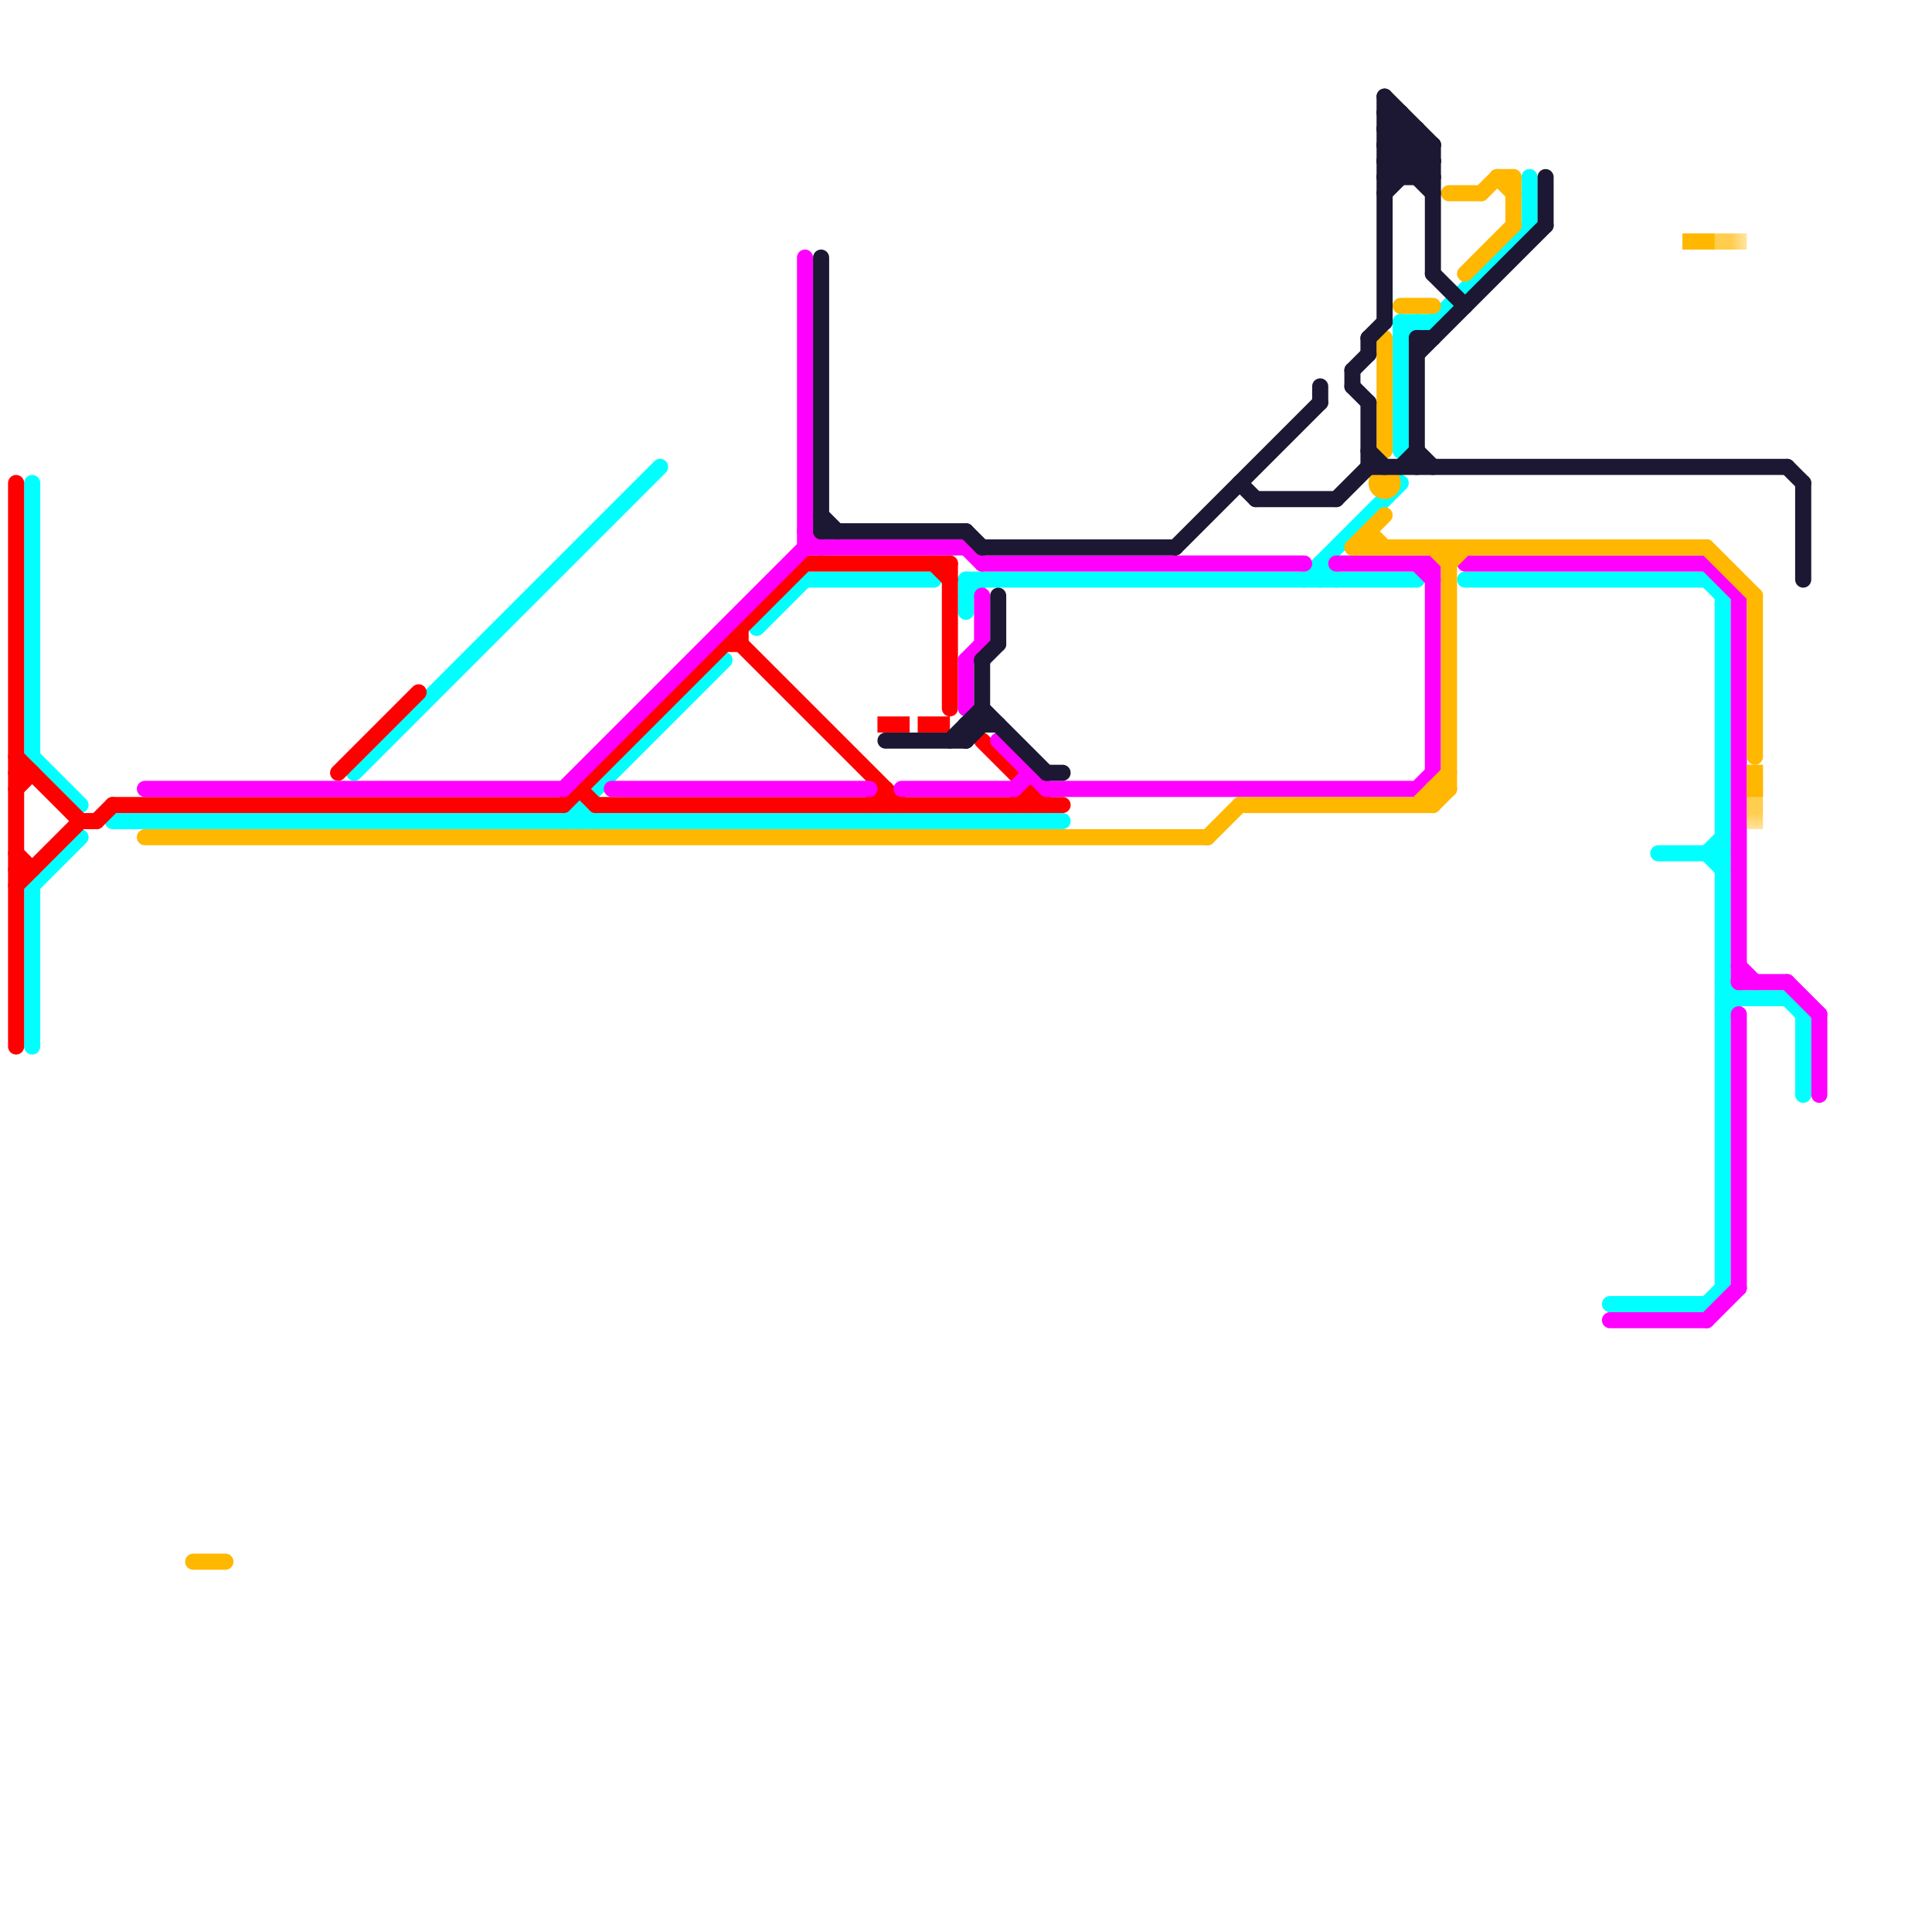 
<svg version="1.1" xmlns="http://www.w3.org/2000/svg" viewBox="0 0 120 120">
<style>text { font: 1px Helvetica; font-weight: 600; white-space: pre; dominant-baseline: central; } line { stroke-width: 1; fill: none; stroke-linecap: round; stroke-linejoin: round; } .c0 { stroke: #00ffff } .c1 { stroke: #ff0000 } .c2 { stroke: #ff00ff } .c3 { stroke: #ffb700 } .c4 { stroke: #1c1833 } .lsw1 { stroke-width: 0.75; stroke-linecap: square; }.w1 { stroke-width: 1; }.l1 { stroke-dasharray: 1 1.5; stroke-linecap: square; }.l9 { stroke-dasharray: 1 2.5; stroke-linecap: square; }.sl-sq { stroke-linecap: square; }</style><defs><g id="csm-ff0000"><circle r="0.4" fill="#ff0000"/><circle r="0.2" fill="#fff"/></g><g id="csm-00ffff"><circle r="0.4" fill="#00ffff"/><circle r="0.2" fill="#fff"/></g><g id="csm-ff00ff"><circle r="0.4" fill="#ff00ff"/><circle r="0.2" fill="#fff"/></g><g id="csm-ffb700"><circle r="0.4" fill="#ffb700"/><circle r="0.2" fill="#fff"/></g><g id="csm-1c1833"><circle r="0.4" fill="#1c1833"/><circle r="0.2" fill="#fff"/></g></defs><line class="c0 " x1="2" y1="55" x2="5" y2="52"/><line class="c0 " x1="22" y1="48" x2="41" y2="29"/><line class="c0 " x1="82" y1="35" x2="82" y2="36"/><line class="c0 " x1="107" y1="62" x2="111" y2="62"/><line class="c0 " x1="47" y1="39" x2="50" y2="36"/><line class="c0 " x1="89" y1="20" x2="95" y2="14"/><line class="c0 " x1="112" y1="63" x2="112" y2="68"/><line class="c0 " x1="100" y1="81" x2="106" y2="81"/><line class="c0 " x1="107" y1="37" x2="107" y2="80"/><line class="c0 " x1="2" y1="55" x2="2" y2="65"/><line class="c0 " x1="103" y1="53" x2="107" y2="53"/><line class="c0 " x1="36" y1="50" x2="36" y2="51"/><line class="c0 " x1="2" y1="30" x2="2" y2="47"/><line class="c0 " x1="7" y1="51" x2="66" y2="51"/><line class="c0 " x1="91" y1="36" x2="106" y2="36"/><line class="c0 " x1="95" y1="11" x2="95" y2="14"/><line class="c0 " x1="107" y1="63" x2="108" y2="62"/><line class="c0 " x1="60" y1="36" x2="88" y2="36"/><line class="c0 " x1="106" y1="53" x2="107" y2="52"/><line class="c0 " x1="82" y1="35" x2="83" y2="36"/><line class="c0 " x1="81" y1="36" x2="87" y2="30"/><line class="c0 " x1="106" y1="36" x2="107" y2="37"/><line class="c0 " x1="60" y1="36" x2="60" y2="38"/><line class="c0 " x1="87" y1="20" x2="89" y2="20"/><line class="c0 " x1="50" y1="36" x2="58" y2="36"/><line class="c0 " x1="35" y1="51" x2="45" y2="41"/><line class="c0 " x1="87" y1="21" x2="88" y2="20"/><line class="c0 " x1="60" y1="37" x2="61" y2="36"/><line class="c0 " x1="107" y1="61" x2="108" y2="62"/><line class="c0 " x1="106" y1="81" x2="107" y2="80"/><line class="c0 " x1="36" y1="50" x2="37" y2="51"/><line class="c0 " x1="106" y1="53" x2="107" y2="54"/><line class="c0 " x1="87" y1="20" x2="87" y2="28"/><line class="c0 " x1="2" y1="47" x2="5" y2="50"/><line class="c0 " x1="111" y1="62" x2="112" y2="63"/><line class="c1 " x1="6" y1="51" x2="7" y2="50"/><line class="c1 " x1="54" y1="50" x2="55" y2="49"/><line class="c1 " x1="7" y1="50" x2="35" y2="50"/><line class="c1 " x1="63" y1="50" x2="64" y2="49"/><line class="c1 " x1="46" y1="40" x2="56" y2="50"/><line class="c1 " x1="46" y1="39" x2="46" y2="40"/><line class="c1 " x1="1" y1="30" x2="1" y2="65"/><line class="c1 " x1="45" y1="40" x2="46" y2="40"/><line class="c1 " x1="61" y1="46" x2="65" y2="50"/><line class="c1 " x1="1" y1="54" x2="2" y2="54"/><line class="c1 " x1="1" y1="47" x2="5" y2="51"/><line class="c1 " x1="5" y1="51" x2="6" y2="51"/><line class="c1 " x1="1" y1="53" x2="2" y2="54"/><line class="c1 " x1="58" y1="35" x2="59" y2="36"/><line class="c1 " x1="35" y1="50" x2="50" y2="35"/><line class="c1 " x1="59" y1="35" x2="59" y2="44"/><line class="c1 " x1="64" y1="49" x2="64" y2="50"/><line class="c1 " x1="55" y1="49" x2="55" y2="50"/><line class="c1 " x1="1" y1="55" x2="5" y2="51"/><line class="c1 " x1="36" y1="49" x2="37" y2="50"/><line class="c1 " x1="1" y1="48" x2="2" y2="48"/><line class="c1 " x1="50" y1="35" x2="59" y2="35"/><line class="c1 " x1="21" y1="48" x2="26" y2="43"/><line class="c1 " x1="1" y1="49" x2="2" y2="48"/><line class="c1 " x1="37" y1="50" x2="66" y2="50"/><line class="c1 l1" x1="55" y1="45" x2="59" y2="45"/><line class="c2 " x1="111" y1="61" x2="113" y2="63"/><line class="c2 " x1="83" y1="35" x2="89" y2="35"/><line class="c2 " x1="9" y1="49" x2="35" y2="49"/><line class="c2 " x1="56" y1="49" x2="63" y2="49"/><line class="c2 " x1="61" y1="35" x2="81" y2="35"/><line class="c2 " x1="91" y1="35" x2="106" y2="35"/><line class="c2 " x1="65" y1="49" x2="88" y2="49"/><line class="c2 " x1="35" y1="49" x2="50" y2="34"/><line class="c2 " x1="38" y1="49" x2="54" y2="49"/><line class="c2 " x1="60" y1="41" x2="61" y2="40"/><line class="c2 " x1="108" y1="37" x2="108" y2="61"/><line class="c2 " x1="60" y1="34" x2="61" y2="35"/><line class="c2 " x1="61" y1="37" x2="61" y2="40"/><line class="c2 " x1="106" y1="35" x2="108" y2="37"/><line class="c2 " x1="50" y1="34" x2="60" y2="34"/><line class="c2 " x1="60" y1="41" x2="60" y2="44"/><line class="c2 " x1="108" y1="60" x2="109" y2="61"/><line class="c2 " x1="89" y1="35" x2="89" y2="48"/><line class="c2 " x1="106" y1="82" x2="108" y2="80"/><line class="c2 " x1="113" y1="63" x2="113" y2="68"/><line class="c2 " x1="62" y1="46" x2="65" y2="49"/><line class="c2 " x1="88" y1="35" x2="89" y2="36"/><line class="c2 " x1="50" y1="16" x2="50" y2="34"/><line class="c2 " x1="108" y1="61" x2="111" y2="61"/><line class="c2 " x1="50" y1="33" x2="51" y2="34"/><line class="c2 " x1="88" y1="49" x2="89" y2="48"/><line class="c2 " x1="108" y1="63" x2="108" y2="80"/><line class="c2 " x1="63" y1="49" x2="64" y2="48"/><line class="c2 " x1="100" y1="82" x2="106" y2="82"/><line class="c3 " x1="88" y1="50" x2="90" y2="48"/><line class="c3 " x1="87" y1="19" x2="89" y2="19"/><line class="c3 " x1="89" y1="50" x2="90" y2="49"/><line class="c3 " x1="85" y1="33" x2="85" y2="34"/><line class="c3 " x1="84" y1="34" x2="106" y2="34"/><line class="c3 " x1="77" y1="50" x2="89" y2="50"/><line class="c3 " x1="90" y1="12" x2="92" y2="12"/><line class="c3 " x1="86" y1="21" x2="86" y2="28"/><line class="c3 " x1="90" y1="34" x2="90" y2="49"/><line class="c3 " x1="106" y1="34" x2="109" y2="37"/><line class="c3 " x1="90" y1="35" x2="91" y2="34"/><line class="c3 " x1="89" y1="49" x2="90" y2="49"/><line class="c3 " x1="89" y1="49" x2="89" y2="50"/><line class="c3 " x1="93" y1="11" x2="94" y2="12"/><line class="c3 " x1="9" y1="52" x2="75" y2="52"/><line class="c3 " x1="85" y1="33" x2="86" y2="34"/><line class="c3 " x1="89" y1="34" x2="90" y2="35"/><line class="c3 " x1="109" y1="37" x2="109" y2="47"/><line class="c3 " x1="92" y1="12" x2="93" y2="11"/><line class="c3 " x1="94" y1="11" x2="94" y2="14"/><line class="c3 " x1="75" y1="52" x2="77" y2="50"/><line class="c3 " x1="91" y1="17" x2="94" y2="14"/><line class="c3 " x1="12" y1="97" x2="14" y2="97"/><line class="c3 " x1="93" y1="11" x2="94" y2="11"/><line class="c3 " x1="84" y1="34" x2="86" y2="32"/><circle cx="86" cy="30" r="1" fill="#ffb700" /><mask id="k4-2-1" maskUnits="userSpaceOnUse"><line class=" sl-sq" x1="105" y1="15" x2="108" y2="15" stroke="#fff"/><line class="lsw1" x1="105" y1="15" x2="108" y2="15" stroke="#000"/></mask><line class="c3  sl-sq" x1="105" y1="15" x2="108" y2="15" mask="url(#k4-2-1)"/><line class="c3 l9" x1="105" y1="15" x2="108" y2="15"/><mask id="k4-2-2" maskUnits="userSpaceOnUse"><line class=" sl-sq" x1="109" y1="48" x2="109" y2="51" stroke="#fff"/><line class="lsw1" x1="109" y1="48" x2="109" y2="51" stroke="#000"/></mask><line class="c3  sl-sq" x1="109" y1="48" x2="109" y2="51" mask="url(#k4-2-2)"/><line class="c3 l9" x1="109" y1="48" x2="109" y2="51"/><line class="c4 " x1="61" y1="41" x2="61" y2="45"/><line class="c4 " x1="86" y1="8" x2="87" y2="7"/><line class="c4 " x1="86" y1="6" x2="86" y2="20"/><line class="c4 " x1="60" y1="46" x2="61" y2="45"/><line class="c4 " x1="85" y1="21" x2="86" y2="20"/><line class="c4 " x1="86" y1="9" x2="89" y2="9"/><line class="c4 " x1="77" y1="30" x2="78" y2="31"/><line class="c4 " x1="86" y1="7" x2="89" y2="10"/><line class="c4 " x1="86" y1="9" x2="89" y2="12"/><line class="c4 " x1="84" y1="23" x2="85" y2="22"/><line class="c4 " x1="84" y1="23" x2="84" y2="24"/><line class="c4 " x1="51" y1="33" x2="60" y2="33"/><line class="c4 " x1="61" y1="41" x2="62" y2="40"/><line class="c4 " x1="86" y1="6" x2="89" y2="9"/><line class="c4 " x1="60" y1="45" x2="60" y2="46"/><line class="c4 " x1="82" y1="24" x2="82" y2="25"/><line class="c4 " x1="112" y1="30" x2="112" y2="36"/><line class="c4 " x1="51" y1="32" x2="52" y2="33"/><line class="c4 " x1="86" y1="9" x2="87" y2="8"/><line class="c4 " x1="86" y1="8" x2="88" y2="8"/><line class="c4 " x1="61" y1="44" x2="65" y2="48"/><line class="c4 " x1="86" y1="10" x2="89" y2="10"/><line class="c4 " x1="85" y1="25" x2="85" y2="29"/><line class="c4 " x1="88" y1="11" x2="89" y2="10"/><line class="c4 " x1="87" y1="29" x2="88" y2="28"/><line class="c4 " x1="84" y1="24" x2="85" y2="25"/><line class="c4 " x1="87" y1="7" x2="87" y2="11"/><line class="c4 " x1="88" y1="22" x2="96" y2="14"/><line class="c4 " x1="86" y1="10" x2="88" y2="8"/><line class="c4 " x1="89" y1="17" x2="91" y2="19"/><line class="c4 " x1="73" y1="34" x2="82" y2="25"/><line class="c4 " x1="60" y1="33" x2="61" y2="34"/><line class="c4 " x1="61" y1="34" x2="73" y2="34"/><line class="c4 " x1="62" y1="37" x2="62" y2="40"/><line class="c4 " x1="60" y1="45" x2="62" y2="45"/><line class="c4 " x1="86" y1="11" x2="89" y2="11"/><line class="c4 " x1="88" y1="21" x2="89" y2="21"/><line class="c4 " x1="88" y1="21" x2="88" y2="29"/><line class="c4 " x1="78" y1="31" x2="83" y2="31"/><line class="c4 " x1="86" y1="8" x2="89" y2="11"/><line class="c4 " x1="86" y1="11" x2="88" y2="9"/><line class="c4 " x1="88" y1="8" x2="88" y2="11"/><line class="c4 " x1="59" y1="46" x2="61" y2="44"/><line class="c4 " x1="51" y1="16" x2="51" y2="33"/><line class="c4 " x1="96" y1="11" x2="96" y2="14"/><line class="c4 " x1="85" y1="28" x2="86" y2="29"/><line class="c4 " x1="89" y1="9" x2="89" y2="17"/><line class="c4 " x1="55" y1="46" x2="60" y2="46"/><line class="c4 " x1="88" y1="28" x2="89" y2="29"/><line class="c4 " x1="111" y1="29" x2="112" y2="30"/><line class="c4 " x1="86" y1="12" x2="89" y2="9"/><line class="c4 " x1="65" y1="48" x2="66" y2="48"/><line class="c4 " x1="86" y1="7" x2="87" y2="7"/><line class="c4 " x1="85" y1="21" x2="85" y2="22"/><line class="c4 " x1="86" y1="10" x2="87" y2="11"/><line class="c4 " x1="83" y1="31" x2="85" y2="29"/><line class="c4 " x1="85" y1="29" x2="111" y2="29"/>
</svg>
